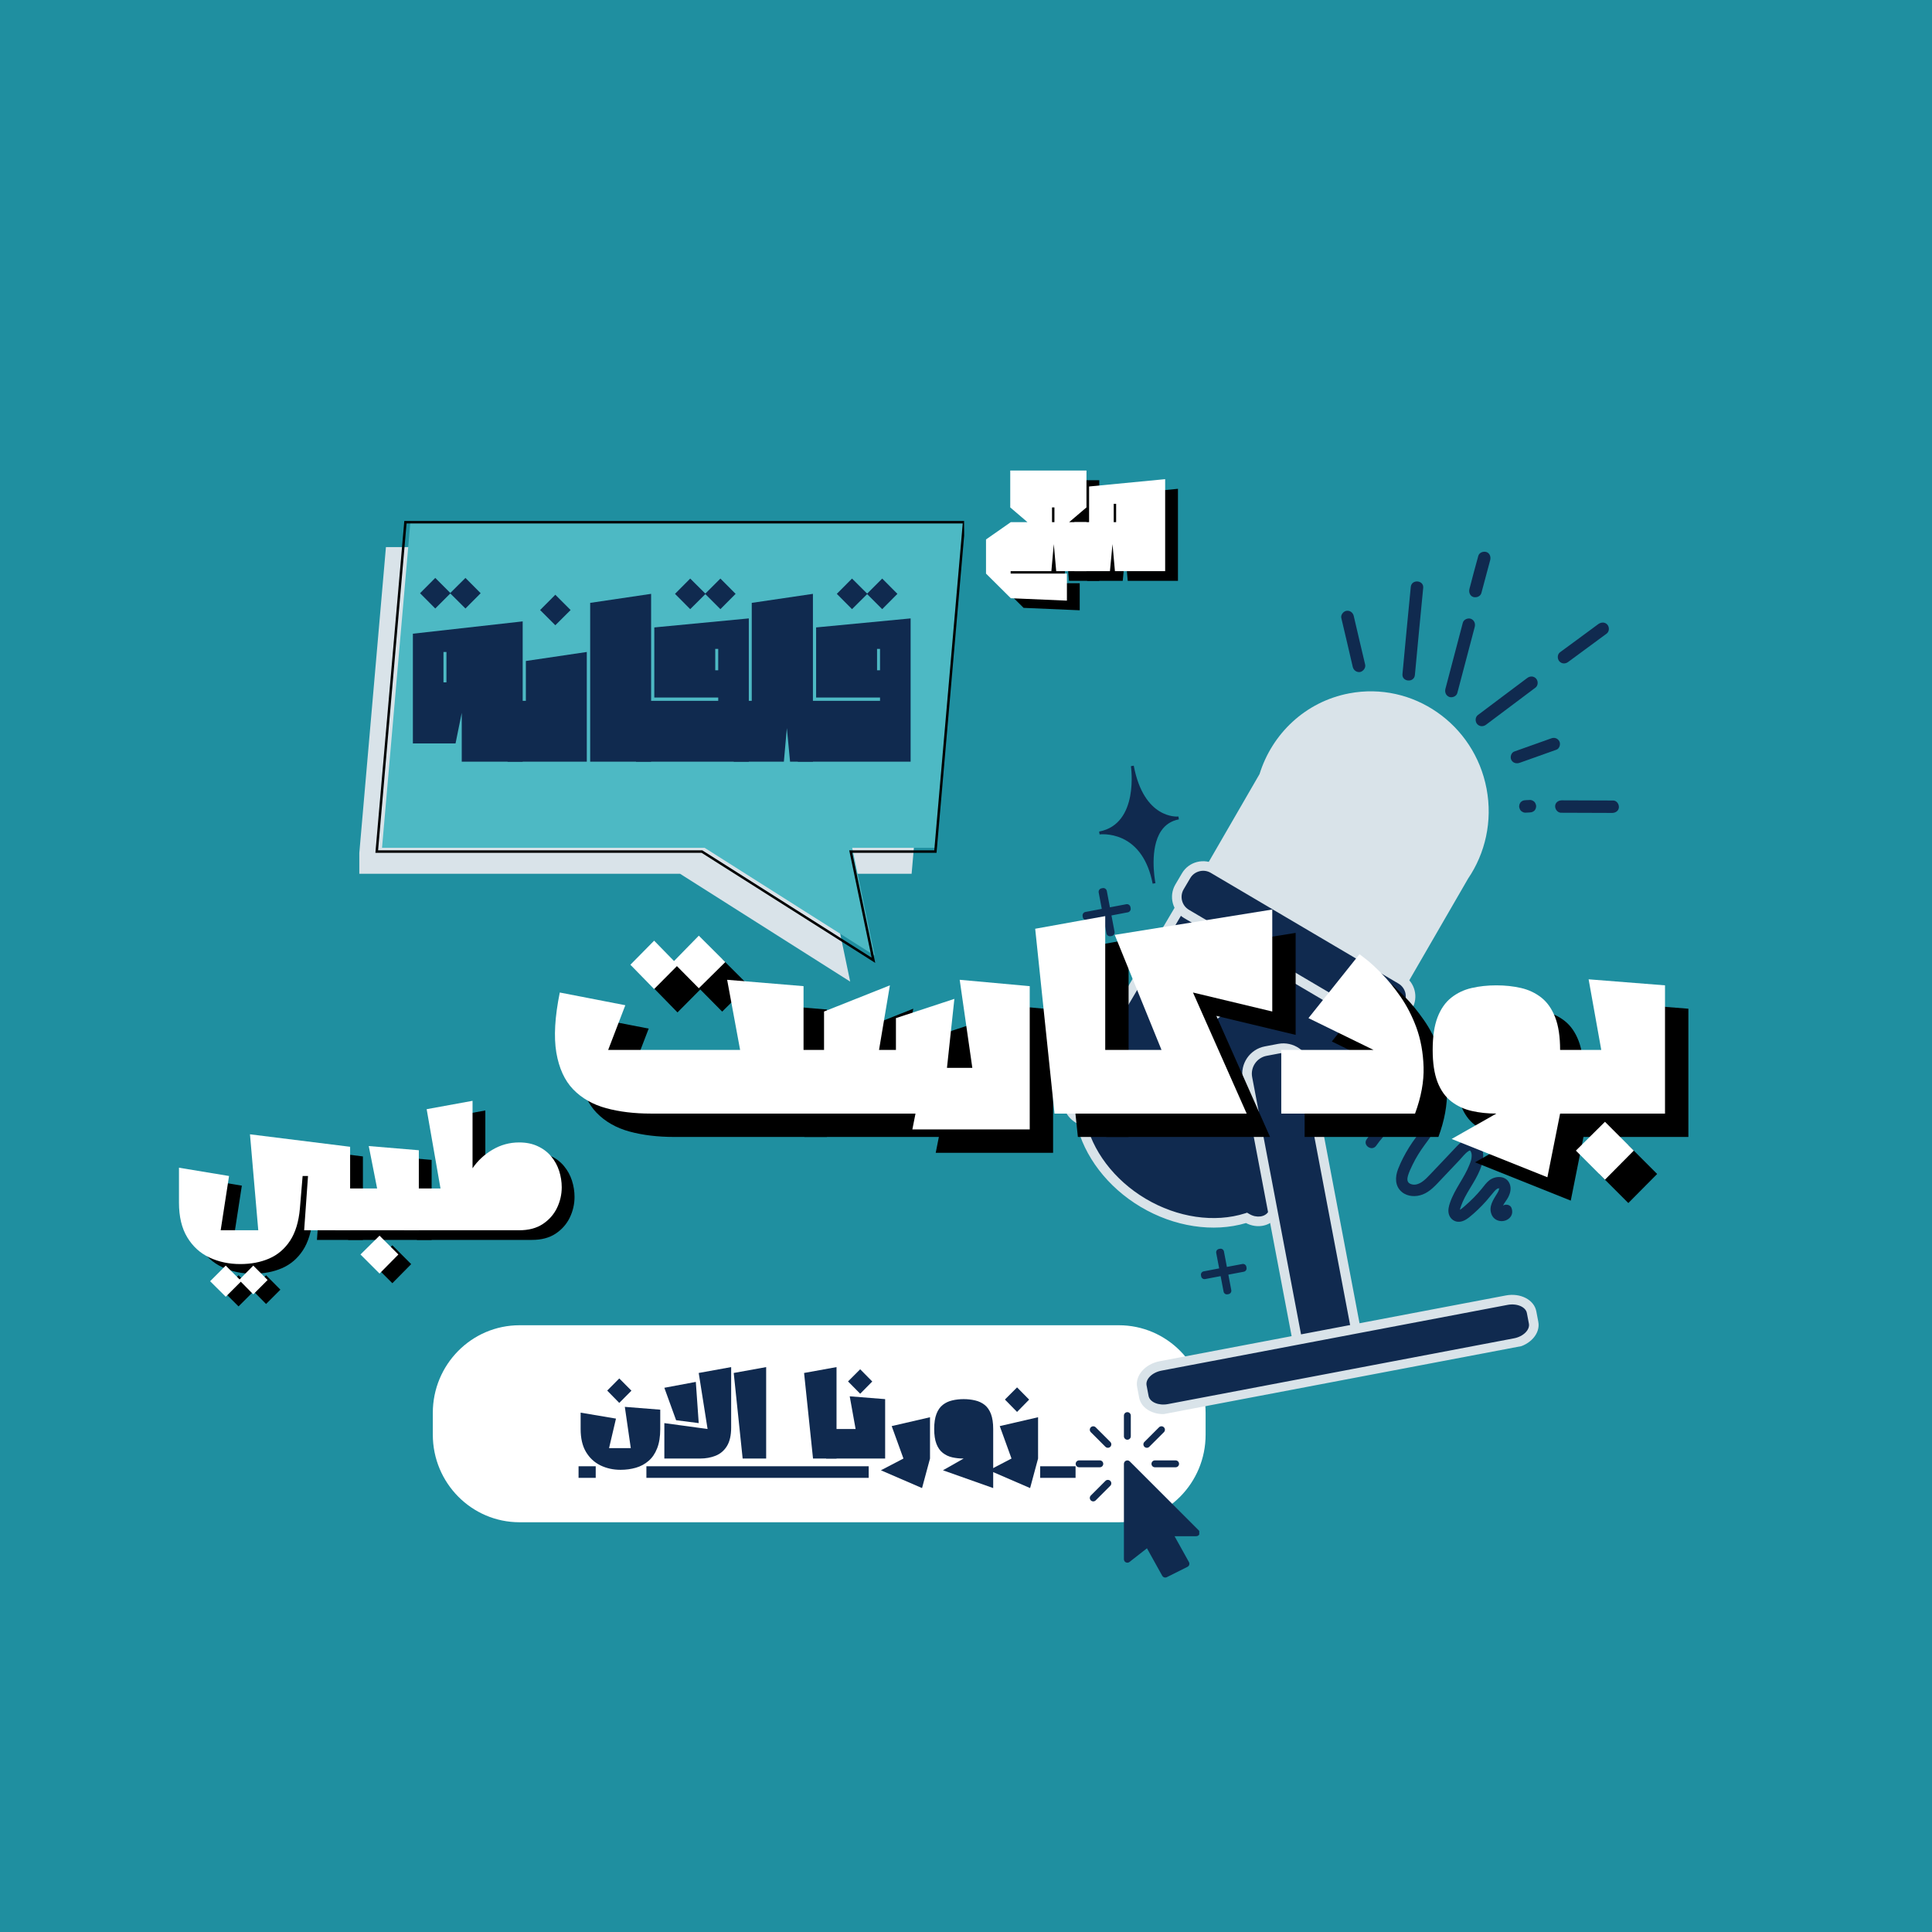 <svg xmlns="http://www.w3.org/2000/svg" xmlns:xlink="http://www.w3.org/1999/xlink" width="500" zoomAndPan="magnify" viewBox="0 0 375 375" height="500" preserveAspectRatio="xMidYMid meet" version="1.0"><defs><g/><clipPath id="c5d6fd792b"><path d="M 69.742 106 L 183 106 L 183 190.898 L 69.742 190.898 Z M 69.742 106 " clip-rule="nonzero"/></clipPath><clipPath id="37b0d37d7e"><path d="M 74 101 L 187.141 101 L 187.141 186 L 74 186 Z M 74 101 " clip-rule="nonzero"/></clipPath><clipPath id="1a400ea420"><path d="M 71 100.898 L 187.141 100.898 L 187.141 189 L 71 189 Z M 71 100.898 " clip-rule="nonzero"/></clipPath><clipPath id="b06bb0a67e"><path d="M 84.008 257.223 L 234.008 257.223 L 234.008 295.473 L 84.008 295.473 Z M 84.008 257.223 " clip-rule="nonzero"/></clipPath><clipPath id="031b6e8f36"><path d="M 225 134 L 289 134 L 289 207 L 225 207 Z M 225 134 " clip-rule="nonzero"/></clipPath><clipPath id="2f5e379b93"><path d="M 188.883 125.766 L 308.984 102.945 L 337.543 253.258 L 217.441 276.078 Z M 188.883 125.766 " clip-rule="nonzero"/></clipPath><clipPath id="0282b35d57"><path d="M 188.883 125.766 L 308.984 102.945 L 337.543 253.258 L 217.441 276.078 Z M 188.883 125.766 " clip-rule="nonzero"/></clipPath><clipPath id="a762eb38c4"><path d="M 207 173 L 270 173 L 270 238 L 207 238 Z M 207 173 " clip-rule="nonzero"/></clipPath><clipPath id="9250d40ed8"><path d="M 188.883 125.766 L 308.984 102.945 L 337.543 253.258 L 217.441 276.078 Z M 188.883 125.766 " clip-rule="nonzero"/></clipPath><clipPath id="fb30868d55"><path d="M 188.883 125.766 L 308.984 102.945 L 337.543 253.258 L 217.441 276.078 Z M 188.883 125.766 " clip-rule="nonzero"/></clipPath><clipPath id="b7bb4c67c7"><path d="M 206 172 L 271 172 L 271 239 L 206 239 Z M 206 172 " clip-rule="nonzero"/></clipPath><clipPath id="a7919d701c"><path d="M 188.883 125.766 L 308.984 102.945 L 337.543 253.258 L 217.441 276.078 Z M 188.883 125.766 " clip-rule="nonzero"/></clipPath><clipPath id="4aedbad947"><path d="M 188.883 125.766 L 308.984 102.945 L 337.543 253.258 L 217.441 276.078 Z M 188.883 125.766 " clip-rule="nonzero"/></clipPath><clipPath id="a73ff015cc"><path d="M 228 168 L 274 168 L 274 200 L 228 200 Z M 228 168 " clip-rule="nonzero"/></clipPath><clipPath id="c5c3943dcd"><path d="M 188.883 125.766 L 308.984 102.945 L 337.543 253.258 L 217.441 276.078 Z M 188.883 125.766 " clip-rule="nonzero"/></clipPath><clipPath id="ff6e3fb776"><path d="M 188.883 125.766 L 308.984 102.945 L 337.543 253.258 L 217.441 276.078 Z M 188.883 125.766 " clip-rule="nonzero"/></clipPath><clipPath id="8b7dce9b10"><path d="M 227 167 L 275 167 L 275 201 L 227 201 Z M 227 167 " clip-rule="nonzero"/></clipPath><clipPath id="e12bc363a0"><path d="M 188.883 125.766 L 308.984 102.945 L 337.543 253.258 L 217.441 276.078 Z M 188.883 125.766 " clip-rule="nonzero"/></clipPath><clipPath id="e4e3352dd3"><path d="M 188.883 125.766 L 308.984 102.945 L 337.543 253.258 L 217.441 276.078 Z M 188.883 125.766 " clip-rule="nonzero"/></clipPath><clipPath id="dacd1de02a"><path d="M 241 203 L 264 203 L 264 264 L 241 264 Z M 241 203 " clip-rule="nonzero"/></clipPath><clipPath id="3ef659e043"><path d="M 188.883 125.766 L 308.984 102.945 L 337.543 253.258 L 217.441 276.078 Z M 188.883 125.766 " clip-rule="nonzero"/></clipPath><clipPath id="9a796c8fa3"><path d="M 188.883 125.766 L 308.984 102.945 L 337.543 253.258 L 217.441 276.078 Z M 188.883 125.766 " clip-rule="nonzero"/></clipPath><clipPath id="94487cce37"><path d="M 241 202 L 265 202 L 265 265 L 241 265 Z M 241 202 " clip-rule="nonzero"/></clipPath><clipPath id="35410a5a1c"><path d="M 188.883 125.766 L 308.984 102.945 L 337.543 253.258 L 217.441 276.078 Z M 188.883 125.766 " clip-rule="nonzero"/></clipPath><clipPath id="c53d5597aa"><path d="M 188.883 125.766 L 308.984 102.945 L 337.543 253.258 L 217.441 276.078 Z M 188.883 125.766 " clip-rule="nonzero"/></clipPath><clipPath id="dfc35a32fc"><path d="M 221 252 L 298 252 L 298 274 L 221 274 Z M 221 252 " clip-rule="nonzero"/></clipPath><clipPath id="70393e8150"><path d="M 188.883 125.766 L 308.984 102.945 L 337.543 253.258 L 217.441 276.078 Z M 188.883 125.766 " clip-rule="nonzero"/></clipPath><clipPath id="aae8997a6e"><path d="M 188.883 125.766 L 308.984 102.945 L 337.543 253.258 L 217.441 276.078 Z M 188.883 125.766 " clip-rule="nonzero"/></clipPath><clipPath id="566fdac47e"><path d="M 220 251 L 299 251 L 299 275 L 220 275 Z M 220 251 " clip-rule="nonzero"/></clipPath><clipPath id="f84d56e390"><path d="M 188.883 125.766 L 308.984 102.945 L 337.543 253.258 L 217.441 276.078 Z M 188.883 125.766 " clip-rule="nonzero"/></clipPath><clipPath id="a36d89a05f"><path d="M 188.883 125.766 L 308.984 102.945 L 337.543 253.258 L 217.441 276.078 Z M 188.883 125.766 " clip-rule="nonzero"/></clipPath><clipPath id="3ca534e3b2"><path d="M 223 182 L 240 182 L 240 199 L 223 199 Z M 223 182 " clip-rule="nonzero"/></clipPath><clipPath id="16b804d8b2"><path d="M 188.883 125.766 L 308.984 102.945 L 337.543 253.258 L 217.441 276.078 Z M 188.883 125.766 " clip-rule="nonzero"/></clipPath><clipPath id="dd35a2e250"><path d="M 188.883 125.766 L 308.984 102.945 L 337.543 253.258 L 217.441 276.078 Z M 188.883 125.766 " clip-rule="nonzero"/></clipPath><clipPath id="9ad640845d"><path d="M 222 181 L 241 181 L 241 200 L 222 200 Z M 222 181 " clip-rule="nonzero"/></clipPath><clipPath id="cf0d1810e0"><path d="M 188.883 125.766 L 308.984 102.945 L 337.543 253.258 L 217.441 276.078 Z M 188.883 125.766 " clip-rule="nonzero"/></clipPath><clipPath id="b4fa6d20f6"><path d="M 188.883 125.766 L 308.984 102.945 L 337.543 253.258 L 217.441 276.078 Z M 188.883 125.766 " clip-rule="nonzero"/></clipPath><clipPath id="660a4f26a6"><path d="M 260 107 L 315 107 L 315 158 L 260 158 Z M 260 107 " clip-rule="nonzero"/></clipPath><clipPath id="7464c7cc51"><path d="M 188.883 125.766 L 308.984 102.945 L 337.543 253.258 L 217.441 276.078 Z M 188.883 125.766 " clip-rule="nonzero"/></clipPath><clipPath id="b65addea6e"><path d="M 188.883 125.766 L 308.984 102.945 L 337.543 253.258 L 217.441 276.078 Z M 188.883 125.766 " clip-rule="nonzero"/></clipPath><clipPath id="d3870a5121"><path d="M 213 148 L 229 148 L 229 172 L 213 172 Z M 213 148 " clip-rule="nonzero"/></clipPath><clipPath id="183c10501e"><path d="M 188.883 125.766 L 308.984 102.945 L 337.543 253.258 L 217.441 276.078 Z M 188.883 125.766 " clip-rule="nonzero"/></clipPath><clipPath id="9600d61ff2"><path d="M 188.883 125.766 L 308.984 102.945 L 337.543 253.258 L 217.441 276.078 Z M 188.883 125.766 " clip-rule="nonzero"/></clipPath><clipPath id="6511a62e8c"><path d="M 210 172 L 220 172 L 220 182 L 210 182 Z M 210 172 " clip-rule="nonzero"/></clipPath><clipPath id="e4907d7c30"><path d="M 188.883 125.766 L 308.984 102.945 L 337.543 253.258 L 217.441 276.078 Z M 188.883 125.766 " clip-rule="nonzero"/></clipPath><clipPath id="faa0cccc45"><path d="M 188.883 125.766 L 308.984 102.945 L 337.543 253.258 L 217.441 276.078 Z M 188.883 125.766 " clip-rule="nonzero"/></clipPath><clipPath id="c4689442e4"><path d="M 265 213 L 294 213 L 294 238 L 265 238 Z M 265 213 " clip-rule="nonzero"/></clipPath><clipPath id="f55de227e7"><path d="M 188.883 125.766 L 308.984 102.945 L 337.543 253.258 L 217.441 276.078 Z M 188.883 125.766 " clip-rule="nonzero"/></clipPath><clipPath id="2a6df2bbff"><path d="M 188.883 125.766 L 308.984 102.945 L 337.543 253.258 L 217.441 276.078 Z M 188.883 125.766 " clip-rule="nonzero"/></clipPath><clipPath id="93e408a7ee"><path d="M 233 242 L 242 242 L 242 252 L 233 252 Z M 233 242 " clip-rule="nonzero"/></clipPath><clipPath id="c8d7df194c"><path d="M 188.883 125.766 L 308.984 102.945 L 337.543 253.258 L 217.441 276.078 Z M 188.883 125.766 " clip-rule="nonzero"/></clipPath><clipPath id="39bbcfc2aa"><path d="M 188.883 125.766 L 308.984 102.945 L 337.543 253.258 L 217.441 276.078 Z M 188.883 125.766 " clip-rule="nonzero"/></clipPath><clipPath id="adac28605d"><path d="M 218 283 L 232.777 283 L 232.777 306.352 L 218 306.352 Z M 218 283 " clip-rule="nonzero"/></clipPath><clipPath id="f587c6e0c9"><path d="M 218 274.102 L 220 274.102 L 220 280 L 218 280 Z M 218 274.102 " clip-rule="nonzero"/></clipPath><clipPath id="5c55543a66"><path d="M 208.777 283 L 215 283 L 215 285 L 208.777 285 Z M 208.777 283 " clip-rule="nonzero"/></clipPath><clipPath id="a2160de30b"><path d="M 112 284 L 202 284 L 202 284.227 L 112 284.227 Z M 125.465 284.227 L 168.613 284.227 L 168.613 287 L 125.465 287 Z M 112 284.227 L 115.629 284.227 L 115.629 287 L 112 287 Z M 112 284.227 " clip-rule="nonzero"/></clipPath></defs><rect x="-37.5" width="450" fill="#ffffff" y="-37.5" height="450" fill-opacity="1"/><rect x="-37.5" width="450" fill="#1f8fa0" y="-37.5" height="450" fill-opacity="1"/><g clip-path="url(#c5d6fd792b)"><path fill="#d9e3e9" d="M 74.91 106.188 L 182.469 106.188 L 176.945 169.605 L 160.652 169.605 L 165.02 190.531 L 132.008 169.605 L 69.391 169.605 Z M 74.91 106.188 " fill-opacity="1" fill-rule="nonzero"/></g><g clip-path="url(#37b0d37d7e)"><path fill="#4db9c4" d="M 79.672 101.141 L 187.23 101.141 L 181.707 164.559 L 165.414 164.559 L 169.777 185.484 L 136.766 164.559 L 74.148 164.559 Z M 79.672 101.141 " fill-opacity="1" fill-rule="nonzero"/></g><g clip-path="url(#1a400ea420)"><path stroke-linecap="butt" transform="matrix(-0.048, 0, 0, 0.048, 199.703, 74.43)" fill="none" stroke-linejoin="miter" d="M 2521.029 561.009 L 261.964 561.009 L 377.973 1892.984 L 720.176 1892.984 L 628.534 2332.49 L 1321.883 1892.984 L 2637.038 1892.984 Z M 2521.029 561.009 " stroke="#000000" stroke-width="10" stroke-opacity="1" stroke-miterlimit="4"/></g><g fill="#102a4f" fill-opacity="1"><g transform="translate(79.812, 147.845)"><g><path d="M 13.484 -32.703 L 10.531 -29.734 L 7.594 -32.656 L 4.672 -29.734 L 1.719 -32.703 L 4.672 -35.672 L 7.594 -32.75 L 10.531 -35.672 Z M 9.812 0 L 9.812 -9.484 L 8.609 -3.547 L 0.328 -3.547 L 0.328 -24.844 L 21.641 -27.234 L 21.641 0 Z M 6.266 -15.406 L 6.844 -15.406 L 6.844 -21.297 L 6.266 -21.297 Z M 6.266 -15.406 "/></g></g></g><g fill="#102a4f" fill-opacity="1"><g transform="translate(101.444, 147.845)"><g><path d="M 6.344 -26.484 L 3.391 -29.438 L 6.344 -32.406 L 9.312 -29.438 Z M -2.922 0 L -2.922 -11.812 L 0.625 -11.812 L 0.625 -19.547 L 12.453 -21.297 L 12.453 0 Z M -2.922 0 "/></g></g></g><g fill="#102a4f" fill-opacity="1"><g transform="translate(114.224, 147.845)"><g><path d="M 0.328 0 L 0.328 -30.828 L 12.156 -32.578 L 12.156 0 Z M 0.328 0 "/></g></g></g><g fill="#102a4f" fill-opacity="1"><g transform="translate(126.376, 147.845)"><g><path d="M 16.406 -32.578 L 13.453 -29.609 L 10.531 -32.531 L 7.594 -29.609 L 4.641 -32.578 L 7.594 -35.547 L 10.531 -32.625 L 13.453 -35.547 Z M -2.922 0 L -2.922 -11.812 L 13.031 -11.812 L 13.031 -12.453 L 0.625 -12.453 L 0.625 -26.062 L 18.969 -27.812 L 18.969 0 Z M 12.453 -17.75 L 13.031 -17.75 L 13.031 -21.891 L 12.453 -21.891 Z M 12.453 -17.75 "/></g></g></g><g fill="#102a4f" fill-opacity="1"><g transform="translate(145.336, 147.845)"><g><path d="M -2.922 0 L -2.922 -11.812 L 0.578 -11.812 L 0.578 -30.828 L 12.453 -32.578 L 12.453 0 L 8.016 0 L 7.391 -6.516 L 6.812 0 Z M -2.922 0 "/></g></g></g><g fill="#102a4f" fill-opacity="1"><g transform="translate(157.782, 147.845)"><g><path d="M 16.406 -32.578 L 13.453 -29.609 L 10.531 -32.531 L 7.594 -29.609 L 4.641 -32.578 L 7.594 -35.547 L 10.531 -32.625 L 13.453 -35.547 Z M -2.922 0 L -2.922 -11.812 L 13.031 -11.812 L 13.031 -12.453 L 0.625 -12.453 L 0.625 -26.062 L 18.969 -27.812 L 18.969 0 Z M 12.453 -17.75 L 13.031 -17.75 L 13.031 -21.891 L 12.453 -21.891 Z M 12.453 -17.75 "/></g></g></g><g fill="#000000" fill-opacity="1"><g transform="translate(193.603, 112.736)"><g><path d="M 15.969 5.719 L 5.078 5.25 L 0.266 0.469 L 0.266 -6.156 L 5.078 -9.516 L 8.312 -9.516 L 4.969 -12.375 L 4.969 -19.531 L 19.766 -19.531 L 19.766 -12.375 L 16.406 -9.516 L 19.766 -9.516 L 19.766 0 L 13.891 0 L 13.422 -5.25 L 12.953 0 L 5.047 0 L 5.047 0.469 L 15.969 0.469 Z M 13.078 -9.516 L 13.547 -9.516 L 13.547 -12.375 L 13.078 -12.375 Z M 13.078 -9.516 "/></g></g></g><g fill="#000000" fill-opacity="1"><g transform="translate(213.376, 112.736)"><g><path d="M -2.359 0 L -2.359 -9.516 L 0.5 -9.516 L 0.5 -16.438 L 15.266 -17.859 L 15.266 0 L 5.516 0 L 5.047 -5.25 L 4.547 0 Z M 5.281 -9.516 L 5.75 -9.516 L 5.75 -13.078 L 5.281 -13.078 Z M 5.281 -9.516 "/></g></g></g><g fill="#ffffff" fill-opacity="1"><g transform="translate(191.118, 110.864)"><g><path d="M 15.969 5.719 L 5.078 5.25 L 0.266 0.469 L 0.266 -6.156 L 5.078 -9.516 L 8.312 -9.516 L 4.969 -12.375 L 4.969 -19.531 L 19.766 -19.531 L 19.766 -12.375 L 16.406 -9.516 L 19.766 -9.516 L 19.766 0 L 13.891 0 L 13.422 -5.25 L 12.953 0 L 5.047 0 L 5.047 0.469 L 15.969 0.469 Z M 13.078 -9.516 L 13.547 -9.516 L 13.547 -12.375 L 13.078 -12.375 Z M 13.078 -9.516 "/></g></g></g><g fill="#ffffff" fill-opacity="1"><g transform="translate(210.891, 110.864)"><g><path d="M -2.359 0 L -2.359 -9.516 L 0.5 -9.516 L 0.5 -16.438 L 15.266 -17.859 L 15.266 0 L 5.516 0 L 5.047 -5.25 L 4.547 0 Z M 5.281 -9.516 L 5.75 -9.516 L 5.75 -13.078 L 5.281 -13.078 Z M 5.281 -9.516 "/></g></g></g><g clip-path="url(#b06bb0a67e)"><path fill="#ffffff" d="M 84.008 274.234 C 84.008 264.844 91.547 257.23 100.844 257.23 L 217.172 257.23 C 226.473 257.23 234.008 264.844 234.008 274.234 L 234.008 278.473 C 234.008 287.859 226.473 295.469 217.18 295.469 L 100.844 295.469 C 91.547 295.469 84.008 287.855 84.008 278.465 Z M 84.008 274.234 " fill-opacity="1" fill-rule="nonzero"/></g><g clip-path="url(#031b6e8f36)"><g clip-path="url(#2f5e379b93)"><g clip-path="url(#0282b35d57)"><path fill="#d9e3e9" d="M 288.539 153.074 C 286.152 140.516 274.215 132.234 261.871 134.582 C 253.375 136.195 246.906 142.422 244.477 150.246 L 226.117 181.992 C 225.242 183.512 225.988 185.633 227.781 186.711 L 260 206.098 C 261.793 207.172 263.973 206.812 264.852 205.301 L 284.953 170.539 C 288.281 165.633 289.742 159.414 288.539 153.074 Z M 288.539 153.074 " fill-opacity="1" fill-rule="nonzero"/></g></g></g><g clip-path="url(#a762eb38c4)"><g clip-path="url(#9250d40ed8)"><g clip-path="url(#fb30868d55)"><path fill="#102a4f" d="M 267.293 193.684 L 234.582 174.387 C 232.762 173.316 230.543 173.68 229.645 175.203 L 207.672 212.449 C 206.777 213.969 207.531 216.09 209.348 217.16 L 209.758 217.402 C 210.984 223.492 215.285 229.543 221.879 233.465 C 228.539 237.426 235.984 238.293 241.949 236.395 L 242.055 236.457 C 243.875 237.527 246.094 237.164 246.992 235.648 L 249.289 231.758 C 249.906 231.062 250.465 230.301 250.953 229.48 C 251.457 228.637 251.863 227.754 252.184 226.848 L 268.965 198.398 C 269.863 196.879 269.109 194.758 267.293 193.684 Z M 267.293 193.684 " fill-opacity="1" fill-rule="nonzero"/></g></g></g><g clip-path="url(#b7bb4c67c7)"><g clip-path="url(#a7919d701c)"><g clip-path="url(#4aedbad947)"><path fill="#d9e3e9" d="M 245.129 237.914 C 244.082 238.113 242.914 237.953 241.844 237.395 C 235.496 239.277 227.891 238.117 221.41 234.262 C 215 230.453 210.363 224.398 208.934 217.992 L 208.879 217.961 C 206.617 216.625 205.719 213.941 206.879 211.977 L 228.848 174.73 C 229.422 173.754 230.402 173.113 231.621 172.906 C 232.773 172.719 233.992 172.961 235.059 173.59 L 267.766 192.887 C 268.832 193.516 269.637 194.469 270.027 195.562 C 270.438 196.719 270.348 197.895 269.773 198.871 L 253.039 227.238 C 252.695 228.184 252.266 229.102 251.762 229.953 C 251.266 230.785 250.691 231.57 250.055 232.301 L 247.805 236.113 C 247.219 237.09 246.242 237.703 245.129 237.914 Z M 242.062 235.383 L 242.527 235.656 C 243.887 236.457 245.566 236.234 246.195 235.172 L 248.594 231.133 C 249.18 230.477 249.707 229.758 250.156 229.004 C 250.613 228.23 251.004 227.398 251.309 226.531 L 251.383 226.367 L 268.164 197.926 C 268.453 197.43 268.492 196.812 268.27 196.184 C 268.023 195.492 267.508 194.891 266.816 194.484 L 234.105 175.188 C 233.414 174.777 232.633 174.621 231.914 174.738 C 231.262 174.848 230.734 175.176 230.445 175.676 L 208.477 212.922 C 207.848 213.984 208.465 215.559 209.82 216.363 L 210.59 216.816 L 210.672 217.223 C 211.891 223.266 216.258 229.043 222.359 232.668 C 228.527 236.336 235.742 237.395 241.672 235.508 Z M 242.062 235.383 " fill-opacity="1" fill-rule="nonzero"/></g></g></g><g clip-path="url(#a73ff015cc)"><g clip-path="url(#c5c3943dcd)"><g clip-path="url(#ff6e3fb776)"><path fill="#102a4f" d="M 266.727 198.883 L 230.301 177.395 C 228.484 176.324 227.871 173.957 228.945 172.141 L 230.227 169.977 C 231.297 168.156 233.664 167.547 235.477 168.621 L 271.91 190.109 C 273.727 191.18 274.336 193.547 273.262 195.363 L 271.984 197.531 C 270.91 199.344 268.543 199.957 266.727 198.883 Z M 266.727 198.883 " fill-opacity="1" fill-rule="nonzero"/></g></g></g><g clip-path="url(#8b7dce9b10)"><g clip-path="url(#e12bc363a0)"><g clip-path="url(#e4e3352dd3)"><path fill="#d9e3e9" d="M 269.562 200.258 C 268.465 200.465 267.289 200.293 266.254 199.68 L 229.828 178.195 C 227.566 176.859 226.809 173.934 228.145 171.668 L 229.422 169.5 C 230.066 168.406 231.102 167.629 232.336 167.312 C 233.578 166.996 234.855 167.176 235.949 167.82 L 272.379 189.309 C 274.641 190.645 275.395 193.57 274.062 195.836 L 272.785 198.004 C 272.059 199.227 270.867 200.012 269.562 200.258 Z M 232.992 169.07 C 232.93 169.082 232.867 169.098 232.801 169.113 C 232.047 169.309 231.414 169.781 231.023 170.449 L 229.746 172.613 C 228.934 173.996 229.391 175.781 230.773 176.594 L 267.199 198.082 C 268.582 198.895 270.367 198.438 271.184 197.055 L 272.461 194.887 C 273.277 193.504 272.816 191.719 271.434 190.906 L 235.004 169.418 C 234.398 169.059 233.688 168.938 232.992 169.07 Z M 232.992 169.07 " fill-opacity="1" fill-rule="nonzero"/></g></g></g><g clip-path="url(#dacd1de02a)"><g clip-path="url(#3ef659e043)"><g clip-path="url(#9a796c8fa3)"><path fill="#102a4f" d="M 260.281 262.785 L 256.234 263.555 C 254.227 263.934 252.27 262.605 251.887 260.594 L 241.992 208.508 C 241.609 206.5 242.941 204.543 244.949 204.16 L 248.996 203.391 C 251.004 203.012 252.961 204.344 253.344 206.352 L 263.238 258.438 C 263.621 260.445 262.289 262.402 260.281 262.785 Z M 260.281 262.785 " fill-opacity="1" fill-rule="nonzero"/></g></g></g><g clip-path="url(#94487cce37)"><g clip-path="url(#35410a5a1c)"><g clip-path="url(#c53d5597aa)"><path fill="#d9e3e9" d="M 259.727 263.836 L 257.141 264.328 C 254.219 264.883 251.391 262.961 250.836 260.039 L 241.215 209.41 C 240.66 206.488 242.586 203.66 245.508 203.105 L 248.094 202.613 C 251.016 202.059 253.844 203.98 254.398 206.906 L 264.016 257.531 C 264.57 260.457 262.645 263.281 259.727 263.836 Z M 245.855 204.934 C 243.941 205.297 242.68 207.152 243.043 209.066 L 252.664 259.691 C 253.027 261.605 254.879 262.867 256.793 262.504 L 259.379 262.012 C 261.293 261.648 262.555 259.797 262.191 257.883 L 252.57 207.254 C 252.207 205.344 250.355 204.078 248.441 204.445 Z M 245.855 204.934 " fill-opacity="1" fill-rule="nonzero"/></g></g></g><g clip-path="url(#dfc35a32fc)"><g clip-path="url(#70393e8150)"><g clip-path="url(#aae8997a6e)"><path fill="#102a4f" d="M 294.031 260.68 L 226.855 273.445 C 224.52 273.887 222.348 272.84 222.023 271.117 L 221.633 269.062 C 221.305 267.34 222.945 265.566 225.273 265.125 L 292.449 252.359 C 294.781 251.918 296.953 252.965 297.281 254.688 L 297.672 256.742 C 298 258.465 296.363 260.238 294.031 260.68 Z M 294.031 260.68 " fill-opacity="1" fill-rule="nonzero"/></g></g></g><g clip-path="url(#566fdac47e)"><g clip-path="url(#f84d56e390)"><g clip-path="url(#a36d89a05f)"><path fill="#d9e3e9" d="M 294.207 261.594 L 227.027 274.359 C 224.188 274.898 221.531 273.523 221.109 271.289 L 220.719 269.234 C 220.293 267.004 222.262 264.75 225.102 264.211 L 292.273 251.449 C 295.113 250.906 297.77 252.285 298.195 254.516 L 298.586 256.57 C 299.012 258.801 297.047 261.055 294.207 261.594 Z M 225.449 266.039 C 223.645 266.383 222.316 267.688 222.547 268.891 L 222.938 270.945 C 223.164 272.148 224.879 272.875 226.684 272.535 L 293.855 259.77 C 295.66 259.43 296.988 258.121 296.758 256.922 L 296.367 254.863 C 296.141 253.664 294.426 252.934 292.621 253.277 Z M 225.449 266.039 " fill-opacity="1" fill-rule="nonzero"/></g></g></g><g clip-path="url(#3ca534e3b2)"><g clip-path="url(#16b804d8b2)"><g clip-path="url(#dd35a2e250)"><path fill="#4627bd" d="M 239.051 189.141 C 239.145 189.637 239.188 190.141 239.184 190.645 C 239.18 191.152 239.125 191.652 239.023 192.148 C 238.922 192.645 238.77 193.125 238.574 193.59 C 238.375 194.055 238.133 194.496 237.848 194.914 C 237.566 195.332 237.242 195.719 236.883 196.074 C 236.52 196.43 236.129 196.742 235.707 197.023 C 235.281 197.301 234.836 197.531 234.367 197.723 C 233.898 197.91 233.418 198.055 232.918 198.148 C 232.422 198.242 231.922 198.289 231.414 198.281 C 230.91 198.277 230.41 198.227 229.914 198.121 C 229.418 198.02 228.938 197.867 228.473 197.672 C 228.008 197.473 227.566 197.234 227.145 196.949 C 226.727 196.664 226.34 196.34 225.988 195.98 C 225.633 195.621 225.316 195.227 225.039 194.805 C 224.762 194.383 224.527 193.934 224.34 193.465 C 224.148 192.996 224.008 192.516 223.914 192.02 C 223.82 191.52 223.773 191.02 223.777 190.512 C 223.781 190.008 223.836 189.508 223.938 189.012 C 224.043 188.516 224.191 188.035 224.391 187.57 C 224.586 187.105 224.828 186.664 225.113 186.246 C 225.398 185.828 225.719 185.441 226.082 185.086 C 226.441 184.73 226.832 184.414 227.258 184.137 C 227.68 183.859 228.125 183.625 228.594 183.438 C 229.062 183.246 229.547 183.105 230.043 183.012 C 230.539 182.918 231.043 182.871 231.547 182.875 C 232.055 182.879 232.555 182.934 233.051 183.039 C 233.543 183.141 234.023 183.289 234.488 183.488 C 234.957 183.684 235.398 183.926 235.816 184.211 C 236.234 184.496 236.621 184.82 236.977 185.18 C 237.328 185.539 237.645 185.934 237.922 186.355 C 238.199 186.777 238.434 187.223 238.625 187.691 C 238.812 188.16 238.953 188.645 239.051 189.141 Z M 239.051 189.141 " fill-opacity="1" fill-rule="nonzero"/></g></g></g><g clip-path="url(#9ad640845d)"><g clip-path="url(#cf0d1810e0)"><g clip-path="url(#b4fa6d20f6)"><path fill="#d9e3e9" d="M 233.094 199.062 C 228.418 199.949 223.887 196.867 223 192.191 C 222.109 187.516 225.195 182.988 229.871 182.098 C 234.547 181.211 239.074 184.293 239.961 188.969 C 240.852 193.645 237.773 198.172 233.094 199.062 Z M 230.215 183.926 C 226.547 184.621 224.129 188.176 224.824 191.844 C 225.523 195.512 229.078 197.93 232.746 197.234 C 236.414 196.539 238.832 192.984 238.137 189.316 C 237.441 185.645 233.887 183.227 230.215 183.926 Z M 230.215 183.926 " fill-opacity="1" fill-rule="nonzero"/></g></g></g><g clip-path="url(#660a4f26a6)"><g clip-path="url(#7464c7cc51)"><g clip-path="url(#b65addea6e)"><path fill="#102a4f" d="M 286.938 107.887 C 287.125 107.242 287.91 106.961 288.504 107.145 C 289.172 107.355 289.402 108.09 289.246 108.711 C 288.672 110.848 288.098 112.992 287.527 115.133 C 287.34 115.777 286.555 116.055 285.961 115.875 C 285.293 115.66 285.062 114.93 285.219 114.309 C 285.797 112.117 286.34 110 286.938 107.887 Z M 283.938 120.852 C 282.793 125.137 281.699 129.426 280.555 133.707 C 280.395 134.328 280.629 135.008 281.297 135.273 C 281.859 135.48 282.676 135.176 282.859 134.531 C 284.008 130.246 285.102 125.957 286.246 121.676 C 286.402 121.055 286.172 120.379 285.504 120.109 C 284.941 119.906 284.121 120.207 283.938 120.852 Z M 274.629 131.027 C 275.148 125.375 275.695 119.746 276.242 114.121 C 276.395 112.578 273.984 112.375 273.832 113.918 C 273.285 119.547 272.738 125.172 272.219 130.824 C 272.062 132.371 274.473 132.57 274.629 131.027 Z M 264.98 129.016 C 264.242 125.84 263.473 122.691 262.758 119.547 C 262.602 118.898 262.031 118.457 261.34 118.559 C 260.75 118.664 260.191 119.332 260.352 119.977 C 261.09 123.152 261.859 126.305 262.57 129.449 C 262.73 130.094 263.301 130.535 263.992 130.438 C 264.609 130.305 265.113 129.633 264.98 129.016 Z M 288.438 140.668 C 291.621 138.27 294.82 135.895 298.031 133.469 C 298.566 133.066 298.586 132.223 298.176 131.738 C 297.723 131.199 296.98 131.191 296.445 131.594 C 293.266 133.992 290.062 136.363 286.852 138.793 C 286.316 139.195 286.301 140.039 286.707 140.523 C 287.168 141.062 287.906 141.07 288.438 140.668 Z M 304.383 128.484 C 306.879 126.66 309.355 124.809 311.852 122.984 C 312.387 122.582 312.406 121.738 311.996 121.254 C 311.543 120.719 310.828 120.738 310.266 121.109 C 307.77 122.938 305.293 124.789 302.793 126.609 C 302.262 127.012 302.242 127.855 302.652 128.34 C 303.109 128.879 303.848 128.891 304.383 128.484 Z M 294.949 148.066 C 297.34 147.211 299.707 146.379 302.098 145.52 C 302.699 145.305 302.953 144.453 302.68 143.906 C 302.34 143.27 301.691 143.086 301.07 143.324 C 298.676 144.18 296.312 145.012 293.918 145.871 C 293.32 146.086 293.066 146.934 293.336 147.484 C 293.652 148.09 294.297 148.273 294.949 148.066 Z M 296.312 157.727 C 296.602 157.727 296.867 157.695 297.188 157.668 C 297.348 157.629 297.508 157.59 297.625 157.496 C 297.762 157.426 297.902 157.305 297.969 157.152 C 298.059 157.031 298.125 156.875 298.137 156.719 C 298.172 156.59 298.184 156.434 298.145 156.273 C 298.102 156.164 298.082 156.082 298.039 155.973 C 297.949 155.758 297.805 155.586 297.629 155.488 C 297.531 155.43 297.453 155.398 297.352 155.336 C 297.145 155.266 296.938 155.246 296.723 155.285 C 296.434 155.285 296.168 155.316 295.848 155.344 C 295.688 155.383 295.527 155.418 295.41 155.516 C 295.273 155.586 295.133 155.707 295.066 155.855 C 294.977 155.98 294.91 156.137 294.898 156.293 C 294.863 156.422 294.852 156.578 294.891 156.738 C 294.934 156.848 294.953 156.93 294.996 157.039 C 295.086 157.254 295.23 157.426 295.406 157.523 C 295.504 157.582 295.578 157.613 295.684 157.676 C 295.887 157.746 296.098 157.762 296.312 157.727 Z M 302.957 157.754 C 306.277 157.766 309.602 157.777 312.922 157.789 C 313.559 157.789 314.195 157.395 314.227 156.684 C 314.25 156.078 313.809 155.383 313.121 155.379 C 309.797 155.367 306.477 155.355 303.152 155.344 C 302.52 155.344 301.883 155.738 301.852 156.449 C 301.824 157.051 302.301 157.723 302.957 157.754 Z M 302.957 157.754 " fill-opacity="1" fill-rule="nonzero"/></g></g></g><g clip-path="url(#d3870a5121)"><g clip-path="url(#183c10501e)"><g clip-path="url(#9600d61ff2)"><path fill="#102a4f" d="M 220.059 148.617 L 219.508 148.715 C 219.527 148.828 221.152 159.926 213.34 161.406 L 213.43 161.961 C 213.449 161.953 215.508 161.695 217.805 162.734 C 220.809 164.09 222.84 167.07 223.695 171.359 C 223.711 171.445 223.723 171.504 223.727 171.523 L 224.273 171.418 C 224.266 171.383 224.262 171.352 224.254 171.316 C 224.102 170.5 223.121 164.652 225.367 161.297 C 226.18 160.078 227.34 159.32 228.816 159.039 L 228.738 158.488 C 228.461 158.512 222.031 159.016 220.059 148.617 Z M 220.059 148.617 " fill-opacity="1" fill-rule="nonzero"/></g></g></g><g clip-path="url(#6511a62e8c)"><g clip-path="url(#e4907d7c30)"><g clip-path="url(#faa0cccc45)"><path fill="#102a4f" d="M 218.609 175.508 L 215.434 176.109 L 214.832 172.934 C 214.758 172.559 214.398 172.312 214.023 172.383 L 213.805 172.426 C 213.43 172.496 213.184 172.859 213.254 173.234 L 213.855 176.41 L 210.68 177.012 C 210.309 177.082 210.059 177.445 210.133 177.82 L 210.172 178.039 C 210.246 178.414 210.605 178.66 210.98 178.59 L 214.156 177.988 L 214.758 181.16 C 214.832 181.535 215.191 181.781 215.566 181.711 L 215.785 181.672 C 216.16 181.598 216.406 181.238 216.336 180.863 L 215.734 177.688 L 218.91 177.082 C 219.281 177.012 219.531 176.648 219.457 176.277 L 219.418 176.055 C 219.344 175.684 218.98 175.438 218.609 175.508 Z M 218.609 175.508 " fill-opacity="1" fill-rule="nonzero"/></g></g></g><g clip-path="url(#c4689442e4)"><g clip-path="url(#f55de227e7)"><g clip-path="url(#2a6df2bbff)"><path fill="#102a4f" d="M 267.117 222.383 C 266.285 223.555 264.438 222.301 265.273 221.129 C 265.703 220.52 266.16 219.93 266.648 219.367 C 267.652 218.207 268.742 217.133 269.941 216.18 C 271.043 215.312 272.18 214.531 273.523 214.098 C 274.727 213.715 276.078 213.684 277.18 214.379 C 278.48 215.203 278.945 216.859 278.664 218.316 C 278.367 219.844 277.406 221.031 276.508 222.25 C 275.621 223.457 274.824 224.738 274.172 226.086 C 273.84 226.766 273.504 227.469 273.289 228.195 C 273.207 228.48 273.145 228.797 273.191 229.094 C 273.238 229.348 273.297 229.434 273.426 229.562 C 273.566 229.699 273.238 229.441 273.52 229.645 C 273.57 229.68 273.621 229.711 273.668 229.742 C 273.777 229.805 273.703 229.766 273.68 229.754 C 273.75 229.785 273.832 229.816 273.906 229.844 C 274.141 229.922 274.238 229.934 274.535 229.941 C 274.953 229.949 275.504 229.742 275.984 229.422 C 276.578 229.027 277.086 228.484 277.574 227.973 C 278.156 227.367 278.73 226.758 279.309 226.148 C 280.477 224.914 281.645 223.68 282.816 222.445 C 283.391 221.848 284.051 221.258 284.898 221.125 C 285.613 221.012 286.316 221.207 286.855 221.684 C 287.758 222.488 288.012 223.887 287.836 225.043 C 287.422 227.762 285.551 230.051 284.312 232.43 C 284.02 232.988 283.766 233.566 283.562 234.16 C 283.453 234.477 283.359 234.707 283.367 235.012 C 283.371 235.145 283.363 235.066 283.367 235.039 C 283.348 235.125 283.461 235.172 283.391 235.102 C 283.32 235.031 283.223 234.977 283.164 234.914 C 283.082 234.926 283.082 234.922 283.16 234.906 C 283.227 234.891 283.238 234.887 283.199 234.902 C 283.117 234.941 283.312 234.848 283.301 234.855 C 283.414 234.801 283.504 234.746 283.57 234.699 C 283.848 234.5 284.105 234.266 284.363 234.043 C 284.949 233.535 285.52 233.004 286.066 232.449 C 286.582 231.922 287.078 231.375 287.547 230.805 C 288.027 230.227 288.465 229.57 289.066 229.105 C 290.309 228.141 292.414 228.152 293.047 229.832 C 293.375 230.699 293.148 231.605 292.734 232.398 C 292.445 232.953 292.012 233.434 291.742 233.996 C 291.645 234.195 291.539 234.52 291.539 234.676 C 291.539 234.695 291.551 234.914 291.594 234.906 C 291.566 234.91 291.309 234.699 291.488 234.824 C 291.438 234.789 291.332 234.754 291.465 234.809 C 291.344 234.762 291.312 234.832 291.438 234.805 C 291.656 234.754 291.277 234.848 291.488 234.785 C 291.359 234.82 291.375 234.871 291.461 234.801 C 291.441 234.824 291.371 234.961 291.406 234.867 C 291.469 234.688 291.309 235.215 291.312 235.16 C 291.309 235.262 291.336 235.336 291.367 235.422 C 291.152 234.859 291.301 234.211 291.875 233.93 C 292.383 233.68 293.148 233.875 293.371 234.438 C 293.648 235.145 293.551 235.887 292.984 236.426 C 291.945 237.402 290.172 237.156 289.559 235.832 C 288.82 234.23 289.879 232.828 290.672 231.516 C 290.793 231.32 290.91 231.09 290.957 230.879 C 290.934 231 290.988 230.664 290.988 230.664 C 290.988 230.664 291.039 230.695 291.039 230.699 C 291.086 230.551 290.859 230.645 290.98 230.668 C 291.137 230.699 290.664 230.68 290.844 230.66 C 290.844 230.66 290.664 230.711 290.742 230.676 C 290.852 230.621 290.598 230.742 290.59 230.75 C 290.395 230.863 290.227 231.039 290.074 231.207 C 289.527 231.816 289.039 232.484 288.488 233.098 C 287.973 233.68 287.43 234.242 286.867 234.781 C 286.309 235.312 285.738 235.832 285.129 236.309 C 284.52 236.785 283.777 237.203 282.973 237.145 C 282.098 237.078 281.395 236.422 281.199 235.578 C 281.027 234.855 281.219 234.102 281.457 233.418 C 282.359 230.781 284.227 228.629 285.23 226.047 C 285.484 225.398 285.617 225.062 285.648 224.473 C 285.668 224.051 285.633 223.758 285.41 223.379 C 285.516 223.562 285.414 223.387 285.375 223.348 C 285.273 223.25 285.418 223.379 285.418 223.379 C 285.426 223.375 285.18 223.238 285.434 223.363 C 285.398 223.344 285.34 223.316 285.301 223.312 C 285.168 223.301 285.344 223.324 285.344 223.324 C 284.969 223.379 285.305 223.289 285.23 223.328 C 285.148 223.371 285.07 223.402 284.992 223.457 C 284.344 223.895 283.812 224.621 283.277 225.188 C 282.086 226.441 280.895 227.699 279.707 228.953 C 278.656 230.062 277.586 231.297 276.117 231.855 C 274.828 232.344 273.23 232.293 272.121 231.383 C 270.73 230.242 270.762 228.48 271.363 226.918 C 271.926 225.457 272.676 224.039 273.5 222.707 C 273.918 222.035 274.367 221.383 274.844 220.746 C 275.281 220.164 275.75 219.586 276.098 218.938 C 276.367 218.438 276.559 217.82 276.504 217.285 C 276.449 216.734 276.215 216.383 275.816 216.172 C 275.938 216.238 275.629 216.109 275.559 216.09 C 275.707 216.133 275.449 216.074 275.402 216.07 C 275.066 216.035 275.098 216.039 274.77 216.086 C 274.176 216.18 273.832 216.316 273.273 216.598 C 272.113 217.184 271.031 218.109 270.004 219.062 C 268.93 220.062 267.973 221.176 267.117 222.383 Z M 267.117 222.383 " fill-opacity="1" fill-rule="nonzero"/></g></g></g><g clip-path="url(#93e408a7ee)"><g clip-path="url(#c8d7df194c)"><g clip-path="url(#39bbcfc2aa)"><path fill="#102a4f" d="M 241.145 245.34 L 238.137 245.91 L 237.566 242.902 C 237.496 242.551 237.152 242.312 236.797 242.383 L 236.59 242.422 C 236.238 242.488 236 242.832 236.066 243.188 L 236.641 246.195 L 233.633 246.77 C 233.277 246.836 233.039 247.18 233.109 247.535 L 233.148 247.742 C 233.215 248.098 233.559 248.332 233.914 248.266 L 236.922 247.695 L 237.496 250.703 C 237.562 251.055 237.906 251.293 238.262 251.227 L 238.469 251.188 C 238.824 251.117 239.059 250.773 238.992 250.418 L 238.422 247.41 L 241.43 246.84 C 241.781 246.77 242.02 246.426 241.953 246.07 L 241.914 245.863 C 241.844 245.508 241.5 245.273 241.145 245.34 Z M 241.145 245.34 " fill-opacity="1" fill-rule="nonzero"/></g></g></g><g clip-path="url(#adac28605d)"><path fill="#102a4f" d="M 232.668 297.031 L 219.293 283.66 C 219.102 283.469 218.816 283.41 218.562 283.516 C 218.312 283.617 218.152 283.863 218.152 284.133 L 218.152 302.648 C 218.152 302.906 218.297 303.141 218.527 303.25 C 218.758 303.363 219.031 303.336 219.23 303.176 L 222.625 300.523 L 225.59 305.855 C 225.711 306.074 225.941 306.199 226.176 306.199 C 226.277 306.199 226.379 306.176 226.477 306.129 L 230.488 304.121 C 230.652 304.039 230.773 303.895 230.828 303.723 C 230.879 303.547 230.859 303.359 230.773 303.199 L 227.98 298.176 L 232.195 298.176 C 232.465 298.176 232.707 298.012 232.812 297.762 C 232.914 297.512 232.855 297.227 232.668 297.031 Z M 232.668 297.031 " fill-opacity="1" fill-rule="nonzero"/></g><g clip-path="url(#f587c6e0c9)"><path fill="#102a4f" d="M 218.82 274.098 C 218.449 274.098 218.152 274.398 218.152 274.77 L 218.152 278.781 C 218.152 279.148 218.449 279.449 218.82 279.449 C 219.188 279.449 219.488 279.148 219.488 278.781 L 219.488 274.77 C 219.488 274.398 219.188 274.098 218.82 274.098 Z M 218.82 274.098 " fill-opacity="1" fill-rule="nonzero"/></g><g clip-path="url(#5c55543a66)"><path fill="#102a4f" d="M 213.469 283.461 L 209.457 283.461 C 209.09 283.461 208.789 283.762 208.789 284.129 C 208.789 284.5 209.09 284.797 209.457 284.797 L 213.469 284.797 C 213.84 284.797 214.141 284.5 214.141 284.129 C 214.141 283.762 213.84 283.461 213.469 283.461 Z M 213.469 283.461 " fill-opacity="1" fill-rule="nonzero"/></g><path fill="#102a4f" d="M 228.184 283.461 L 224.168 283.461 C 223.801 283.461 223.5 283.762 223.5 284.129 C 223.5 284.5 223.801 284.797 224.168 284.797 L 228.184 284.797 C 228.551 284.797 228.852 284.5 228.852 284.129 C 228.852 283.762 228.551 283.461 228.184 283.461 Z M 228.184 283.461 " fill-opacity="1" fill-rule="nonzero"/><path fill="#102a4f" d="M 215.512 279.875 L 212.672 277.039 C 212.41 276.777 211.988 276.777 211.727 277.039 C 211.465 277.297 211.465 277.723 211.727 277.984 L 214.562 280.82 C 214.695 280.949 214.867 281.016 215.039 281.016 C 215.207 281.016 215.379 280.949 215.512 280.82 C 215.77 280.559 215.77 280.133 215.512 279.875 Z M 215.512 279.875 " fill-opacity="1" fill-rule="nonzero"/><path fill="#102a4f" d="M 215.512 287.441 C 215.25 287.18 214.824 287.18 214.562 287.441 L 211.727 290.277 C 211.465 290.539 211.465 290.961 211.727 291.223 C 211.855 291.352 212.027 291.418 212.199 291.418 C 212.371 291.418 212.543 291.352 212.672 291.223 L 215.512 288.387 C 215.77 288.125 215.77 287.703 215.512 287.441 Z M 215.512 287.441 " fill-opacity="1" fill-rule="nonzero"/><path fill="#102a4f" d="M 225.914 277.039 C 225.652 276.773 225.23 276.773 224.965 277.039 L 222.129 279.875 C 221.867 280.133 221.867 280.559 222.129 280.82 C 222.258 280.949 222.43 281.016 222.602 281.016 C 222.773 281.016 222.945 280.949 223.074 280.82 L 225.914 277.984 C 226.176 277.723 226.176 277.301 225.914 277.039 Z M 225.914 277.039 " fill-opacity="1" fill-rule="nonzero"/><g fill="#000000" fill-opacity="1"><g transform="translate(111.394, 220.681)"><g><path d="M 24.531 -28.625 L 20.109 -24.172 L 15.5 -28.891 L 20.109 -33.562 L 23.969 -29.609 L 28.781 -34.531 L 33.922 -29.406 L 28.781 -24.328 Z M 34.281 -25.969 L 49.109 -24.734 L 49.109 0 L 19.453 0 C 16.266 0 13.379 -0.348 10.797 -1.047 C 8.211 -1.754 6.082 -2.969 4.406 -4.688 C 2.738 -6.414 1.645 -8.801 1.125 -11.844 C 0.613 -14.895 0.836 -18.781 1.797 -23.5 L 14.516 -21.031 L 11.188 -12.359 L 36.797 -12.359 Z M 34.281 -25.969 "/></g></g></g><g fill="#000000" fill-opacity="1"><g transform="translate(160.483, 220.681)"><g><path d="M 21.141 3.078 L 21.75 0 L -4.359 0 L -4.359 -12.359 L 4 -12.359 L 4 -19.812 L 16.781 -24.891 L 14.672 -12.359 L 17.953 -12.359 L 17.953 -18.531 L 29.297 -22.266 L 27.859 -8.875 L 32.781 -8.875 L 30.328 -25.969 L 43.922 -24.734 L 43.922 3.078 Z M 21.141 3.078 "/></g></g></g><g fill="#000000" fill-opacity="1"><g transform="translate(205.263, 220.681)"><g><path d="M 3.953 0 L 0.203 -35.875 L 13.797 -38.328 L 13.797 0 Z M 3.953 0 "/></g></g></g><g fill="#000000" fill-opacity="1"><g transform="translate(219.061, 220.681)"><g><path d="M -4.359 0 L -4.359 -12.359 L 10.922 -12.359 L 1.844 -34.688 L 32.422 -39.609 L 32.422 -19.812 L 17.031 -23.5 L 27.453 0 Z M -4.359 0 "/></g></g></g><g fill="#000000" fill-opacity="1"><g transform="translate(252.351, 220.681)"><g><path d="M 0.875 0 L 0.875 -12.359 L 18.781 -12.359 L 6.156 -18.531 L 16.062 -30.938 C 16.062 -30.938 16.473 -30.617 17.297 -29.984 C 18.117 -29.359 19.133 -28.426 20.344 -27.188 C 21.562 -25.957 22.785 -24.461 24.016 -22.703 C 25.242 -20.941 26.27 -18.953 27.094 -16.734 C 27.945 -14.398 28.414 -11.832 28.5 -9.031 C 28.582 -6.227 28.031 -3.219 26.844 0 Z M 0.875 0 "/></g></g></g><g fill="#000000" fill-opacity="1"><g transform="translate(281.743, 220.681)"><g><path d="M 23.141 12.359 L 4.562 4.922 L 13.234 0 C 11.523 0 9.926 -0.172 8.438 -0.516 C 6.945 -0.859 5.629 -1.473 4.484 -2.359 C 3.336 -3.242 2.445 -4.5 1.812 -6.125 C 1.188 -7.75 0.875 -9.828 0.875 -12.359 C 0.875 -14.93 1.188 -17.035 1.812 -18.672 C 2.445 -20.316 3.336 -21.594 4.484 -22.5 C 5.629 -23.406 6.945 -24.031 8.438 -24.375 C 9.926 -24.719 11.523 -24.891 13.234 -24.891 C 14.941 -24.891 16.539 -24.719 18.031 -24.375 C 19.52 -24.031 20.836 -23.406 21.984 -22.5 C 23.129 -21.594 24.02 -20.316 24.656 -18.672 C 25.289 -17.035 25.609 -14.93 25.609 -12.359 L 25.609 0 Z M 23.141 12.359 "/></g></g></g><g fill="#000000" fill-opacity="1"><g transform="translate(307.339, 220.681)"><g><path d="M -4.359 0 L -4.359 -12.359 L 8 -12.359 L 5.547 -26.062 L 20.375 -24.891 L 20.375 0 Z M 8.719 12.828 L 3.078 7.188 L 8.719 1.594 L 14.312 7.188 Z M 8.719 12.828 "/></g></g></g><g fill="#ffffff" fill-opacity="1"><g transform="translate(106.858, 216.146)"><g><path d="M 24.531 -28.625 L 20.109 -24.172 L 15.5 -28.891 L 20.109 -33.562 L 23.969 -29.609 L 28.781 -34.531 L 33.922 -29.406 L 28.781 -24.328 Z M 34.281 -25.969 L 49.109 -24.734 L 49.109 0 L 19.453 0 C 16.266 0 13.379 -0.348 10.797 -1.047 C 8.211 -1.754 6.082 -2.969 4.406 -4.688 C 2.738 -6.414 1.645 -8.801 1.125 -11.844 C 0.613 -14.895 0.836 -18.781 1.797 -23.5 L 14.516 -21.031 L 11.188 -12.359 L 36.797 -12.359 Z M 34.281 -25.969 "/></g></g></g><g fill="#ffffff" fill-opacity="1"><g transform="translate(155.947, 216.146)"><g><path d="M 21.141 3.078 L 21.75 0 L -4.359 0 L -4.359 -12.359 L 4 -12.359 L 4 -19.812 L 16.781 -24.891 L 14.672 -12.359 L 17.953 -12.359 L 17.953 -18.531 L 29.297 -22.266 L 27.859 -8.875 L 32.781 -8.875 L 30.328 -25.969 L 43.922 -24.734 L 43.922 3.078 Z M 21.141 3.078 "/></g></g></g><g fill="#ffffff" fill-opacity="1"><g transform="translate(200.727, 216.146)"><g><path d="M 3.953 0 L 0.203 -35.875 L 13.797 -38.328 L 13.797 0 Z M 3.953 0 "/></g></g></g><g fill="#ffffff" fill-opacity="1"><g transform="translate(214.525, 216.146)"><g><path d="M -4.359 0 L -4.359 -12.359 L 10.922 -12.359 L 1.844 -34.688 L 32.422 -39.609 L 32.422 -19.812 L 17.031 -23.5 L 27.453 0 Z M -4.359 0 "/></g></g></g><g fill="#ffffff" fill-opacity="1"><g transform="translate(247.816, 216.146)"><g><path d="M 0.875 0 L 0.875 -12.359 L 18.781 -12.359 L 6.156 -18.531 L 16.062 -30.938 C 16.062 -30.938 16.473 -30.617 17.297 -29.984 C 18.117 -29.359 19.133 -28.426 20.344 -27.188 C 21.562 -25.957 22.785 -24.461 24.016 -22.703 C 25.242 -20.941 26.27 -18.953 27.094 -16.734 C 27.945 -14.398 28.414 -11.832 28.5 -9.031 C 28.582 -6.227 28.031 -3.219 26.844 0 Z M 0.875 0 "/></g></g></g><g fill="#ffffff" fill-opacity="1"><g transform="translate(277.207, 216.146)"><g><path d="M 23.141 12.359 L 4.562 4.922 L 13.234 0 C 11.523 0 9.926 -0.172 8.438 -0.516 C 6.945 -0.859 5.629 -1.473 4.484 -2.359 C 3.336 -3.242 2.445 -4.5 1.812 -6.125 C 1.188 -7.75 0.875 -9.828 0.875 -12.359 C 0.875 -14.93 1.188 -17.035 1.812 -18.672 C 2.445 -20.316 3.336 -21.594 4.484 -22.5 C 5.629 -23.406 6.945 -24.031 8.438 -24.375 C 9.926 -24.719 11.523 -24.891 13.234 -24.891 C 14.941 -24.891 16.539 -24.719 18.031 -24.375 C 19.52 -24.031 20.836 -23.406 21.984 -22.5 C 23.129 -21.594 24.02 -20.316 24.656 -18.672 C 25.289 -17.035 25.609 -14.93 25.609 -12.359 L 25.609 0 Z M 23.141 12.359 "/></g></g></g><g fill="#ffffff" fill-opacity="1"><g transform="translate(302.803, 216.146)"><g><path d="M -4.359 0 L -4.359 -12.359 L 8 -12.359 L 5.547 -26.062 L 20.375 -24.891 L 20.375 0 Z M 8.719 12.828 L 3.078 7.188 L 8.719 1.594 L 14.312 7.188 Z M 8.719 12.828 "/></g></g></g><g fill="#000000" fill-opacity="1"><g transform="translate(36.645, 240.665)"><g><path d="M 14.359 -18.625 L 33.797 -16.203 L 33.797 0 L 24.875 0 L 25.625 -10.531 L 24.578 -10.531 L 24.047 -4.203 C 23.816 -1.629 23.18 0.445 22.141 2.031 C 21.098 3.613 19.75 4.766 18.094 5.484 C 16.438 6.203 14.562 6.562 12.469 6.562 C 10.301 6.562 8.312 6.141 6.5 5.297 C 4.695 4.453 3.258 3.145 2.188 1.375 C 1.113 -0.395 0.578 -2.645 0.578 -5.375 L 0.578 -12.141 L 10.297 -10.531 L 8.672 0 L 15.969 0 Z M 12.344 9.547 L 15 6.859 L 17.781 9.656 L 15 12.438 L 12.578 9.984 L 9.656 12.906 L 6.625 9.891 L 9.656 6.859 Z M 12.344 9.547 "/></g></g></g><g fill="#000000" fill-opacity="1"><g transform="translate(70.435, 240.665)"><g><path d="M -2.859 0 L -2.859 -8.109 L 5.25 -8.109 L 3.625 -16.344 L 13.344 -15.531 L 13.344 0 Z M 5.719 8.406 L 2.016 4.703 L 5.719 1.047 L 9.375 4.703 Z M 5.719 8.406 "/></g></g></g><g fill="#000000" fill-opacity="1"><g transform="translate(83.782, 240.665)"><g><path d="M 19.469 -17.047 C 20.852 -17.047 22.066 -16.797 23.109 -16.297 C 24.16 -15.805 25.023 -15.145 25.703 -14.312 C 26.391 -13.488 26.898 -12.555 27.234 -11.516 C 27.566 -10.473 27.734 -9.414 27.734 -8.344 C 27.734 -6.945 27.426 -5.609 26.812 -4.328 C 26.195 -3.055 25.273 -2.016 24.047 -1.203 C 22.828 -0.398 21.301 0 19.469 0 L -2.859 0 L -2.859 -8.109 L 4.203 -8.109 L 1.516 -23.5 L 10.422 -25.125 L 10.422 -12.031 C 11.41 -13.488 12.695 -14.688 14.281 -15.625 C 15.875 -16.57 17.602 -17.047 19.469 -17.047 Z M 19.469 -17.047 "/></g></g></g><g fill="#ffffff" fill-opacity="1"><g transform="translate(34.161, 238.793)"><g><path d="M 14.359 -18.625 L 33.797 -16.203 L 33.797 0 L 24.875 0 L 25.625 -10.531 L 24.578 -10.531 L 24.047 -4.203 C 23.816 -1.629 23.18 0.445 22.141 2.031 C 21.098 3.613 19.75 4.766 18.094 5.484 C 16.438 6.203 14.562 6.562 12.469 6.562 C 10.301 6.562 8.312 6.141 6.5 5.297 C 4.695 4.453 3.258 3.145 2.188 1.375 C 1.113 -0.395 0.578 -2.645 0.578 -5.375 L 0.578 -12.141 L 10.297 -10.531 L 8.672 0 L 15.969 0 Z M 12.344 9.547 L 15 6.859 L 17.781 9.656 L 15 12.438 L 12.578 9.984 L 9.656 12.906 L 6.625 9.891 L 9.656 6.859 Z M 12.344 9.547 "/></g></g></g><g fill="#ffffff" fill-opacity="1"><g transform="translate(67.95, 238.793)"><g><path d="M -2.859 0 L -2.859 -8.109 L 5.25 -8.109 L 3.625 -16.344 L 13.344 -15.531 L 13.344 0 Z M 5.719 8.406 L 2.016 4.703 L 5.719 1.047 L 9.375 4.703 Z M 5.719 8.406 "/></g></g></g><g fill="#ffffff" fill-opacity="1"><g transform="translate(81.298, 238.793)"><g><path d="M 19.469 -17.047 C 20.852 -17.047 22.066 -16.797 23.109 -16.297 C 24.16 -15.805 25.023 -15.145 25.703 -14.312 C 26.391 -13.488 26.898 -12.555 27.234 -11.516 C 27.566 -10.473 27.734 -9.414 27.734 -8.344 C 27.734 -6.945 27.426 -5.609 26.812 -4.328 C 26.195 -3.055 25.273 -2.016 24.047 -1.203 C 22.828 -0.398 21.301 0 19.469 0 L -2.859 0 L -2.859 -8.109 L 4.203 -8.109 L 1.516 -23.5 L 10.422 -25.125 L 10.422 -12.031 C 11.41 -13.488 12.695 -14.688 14.281 -15.625 C 15.875 -16.57 17.602 -17.047 19.469 -17.047 Z M 19.469 -17.047 "/></g></g></g><g clip-path="url(#a2160de30b)"><path fill="#102a4f" d="M 112.297 284.602 L 201.898 284.602 L 201.898 286.852 L 112.297 286.852 Z M 112.297 284.602 " fill-opacity="1" fill-rule="nonzero"/></g><g fill="#102a4f" fill-opacity="1"><g transform="translate(112.295, 283.101)"><g><path d="M 7.906 -10.797 L 5.562 -13.188 L 7.906 -15.547 L 10.266 -13.172 Z M 8.156 2.188 C 6.727 2.188 5.426 1.898 4.25 1.328 C 3.082 0.754 2.148 -0.109 1.453 -1.266 C 0.754 -2.43 0.406 -3.922 0.406 -5.734 L 0.406 -8.906 L 7.266 -7.75 L 5.922 -2.016 L 10.141 -2.016 L 8.984 -10.031 L 15.859 -9.484 L 15.859 -5.734 C 15.859 -4.242 15.656 -2.988 15.25 -1.969 C 14.852 -0.957 14.301 -0.148 13.594 0.453 C 12.895 1.066 12.078 1.508 11.141 1.781 C 10.211 2.051 9.219 2.188 8.156 2.188 Z M 8.156 2.188 "/></g></g></g><g fill="#102a4f" fill-opacity="1"><g transform="translate(128.543, 283.101)"><g><path d="M 0.406 0 L 0.406 -6.875 L 8.797 -5.734 L 7.078 -16.609 L 13.375 -17.75 L 13.375 -6.031 C 13.375 -4.5 13.098 -3.289 12.547 -2.406 C 12.004 -1.531 11.273 -0.91 10.359 -0.547 C 9.453 -0.18 8.445 0 7.344 0 Z M 7.078 -6.875 L 2.688 -7.438 L 0.406 -13.734 L 6.516 -14.875 Z M 7.078 -6.875 "/></g></g></g><g fill="#102a4f" fill-opacity="1"><g transform="translate(142.32, 283.101)"><g><path d="M 1.828 0 L 0.094 -16.609 L 6.391 -17.75 L 6.391 0 Z M 1.828 0 "/></g></g></g><g fill="#102a4f" fill-opacity="1"><g transform="translate(149.114, 283.101)"><g/></g></g><g fill="#102a4f" fill-opacity="1"><g transform="translate(155.978, 283.101)"><g><path d="M 1.828 0 L 0.094 -16.609 L 6.391 -17.75 L 6.391 0 Z M 1.828 0 "/></g></g></g><g fill="#102a4f" fill-opacity="1"><g transform="translate(162.368, 283.101)"><g><path d="M 4.594 -12.578 L 2.234 -14.969 L 4.594 -17.328 L 6.938 -14.953 Z M -2.016 0 L -2.016 -5.734 L 3.703 -5.734 L 2.562 -12.078 L 9.438 -11.531 L 9.438 0 Z M -2.016 0 "/></g></g></g><g fill="#102a4f" fill-opacity="1"><g transform="translate(172.202, 283.101)"><g><path d="M 6.766 5.734 L -1.219 2.281 L 3.156 0 L 0.875 -6.297 L 8.312 -8.016 L 8.312 0 Z M 6.766 5.734 "/></g></g></g><g fill="#102a4f" fill-opacity="1"><g transform="translate(180.92, 283.101)"><g><path d="M 11.859 5.734 L 2.109 2.281 L 6.125 0 C 5.332 0 4.594 -0.078 3.906 -0.234 C 3.219 -0.391 2.609 -0.676 2.078 -1.094 C 1.547 -1.508 1.133 -2.094 0.844 -2.844 C 0.551 -3.594 0.406 -4.555 0.406 -5.734 C 0.406 -6.922 0.551 -7.895 0.844 -8.656 C 1.133 -9.414 1.547 -10.004 2.078 -10.422 C 2.609 -10.836 3.219 -11.125 3.906 -11.281 C 4.594 -11.445 5.332 -11.531 6.125 -11.531 C 6.914 -11.531 7.656 -11.445 8.344 -11.281 C 9.039 -11.125 9.656 -10.836 10.188 -10.422 C 10.719 -10.004 11.129 -9.414 11.422 -8.656 C 11.711 -7.895 11.859 -6.922 11.859 -5.734 Z M 11.859 5.734 "/></g></g></g><g fill="#102a4f" fill-opacity="1"><g transform="translate(193.177, 283.101)"><g><path d="M 4.234 -9.047 L 1.875 -11.453 L 4.234 -13.812 L 6.578 -11.438 Z M 6.766 5.734 L -1.219 2.281 L 3.156 0 L 0.875 -6.297 L 8.312 -8.016 L 8.312 0 Z M 6.766 5.734 "/></g></g></g><path fill="#102a4f" d="M 201.898 284.602 L 208.766 284.602 L 208.766 286.852 L 201.898 286.852 Z M 201.898 284.602 " fill-opacity="1" fill-rule="nonzero"/><g fill="#102a4f" fill-opacity="1"><g transform="translate(201.897, 283.101)"><g/></g></g></svg>